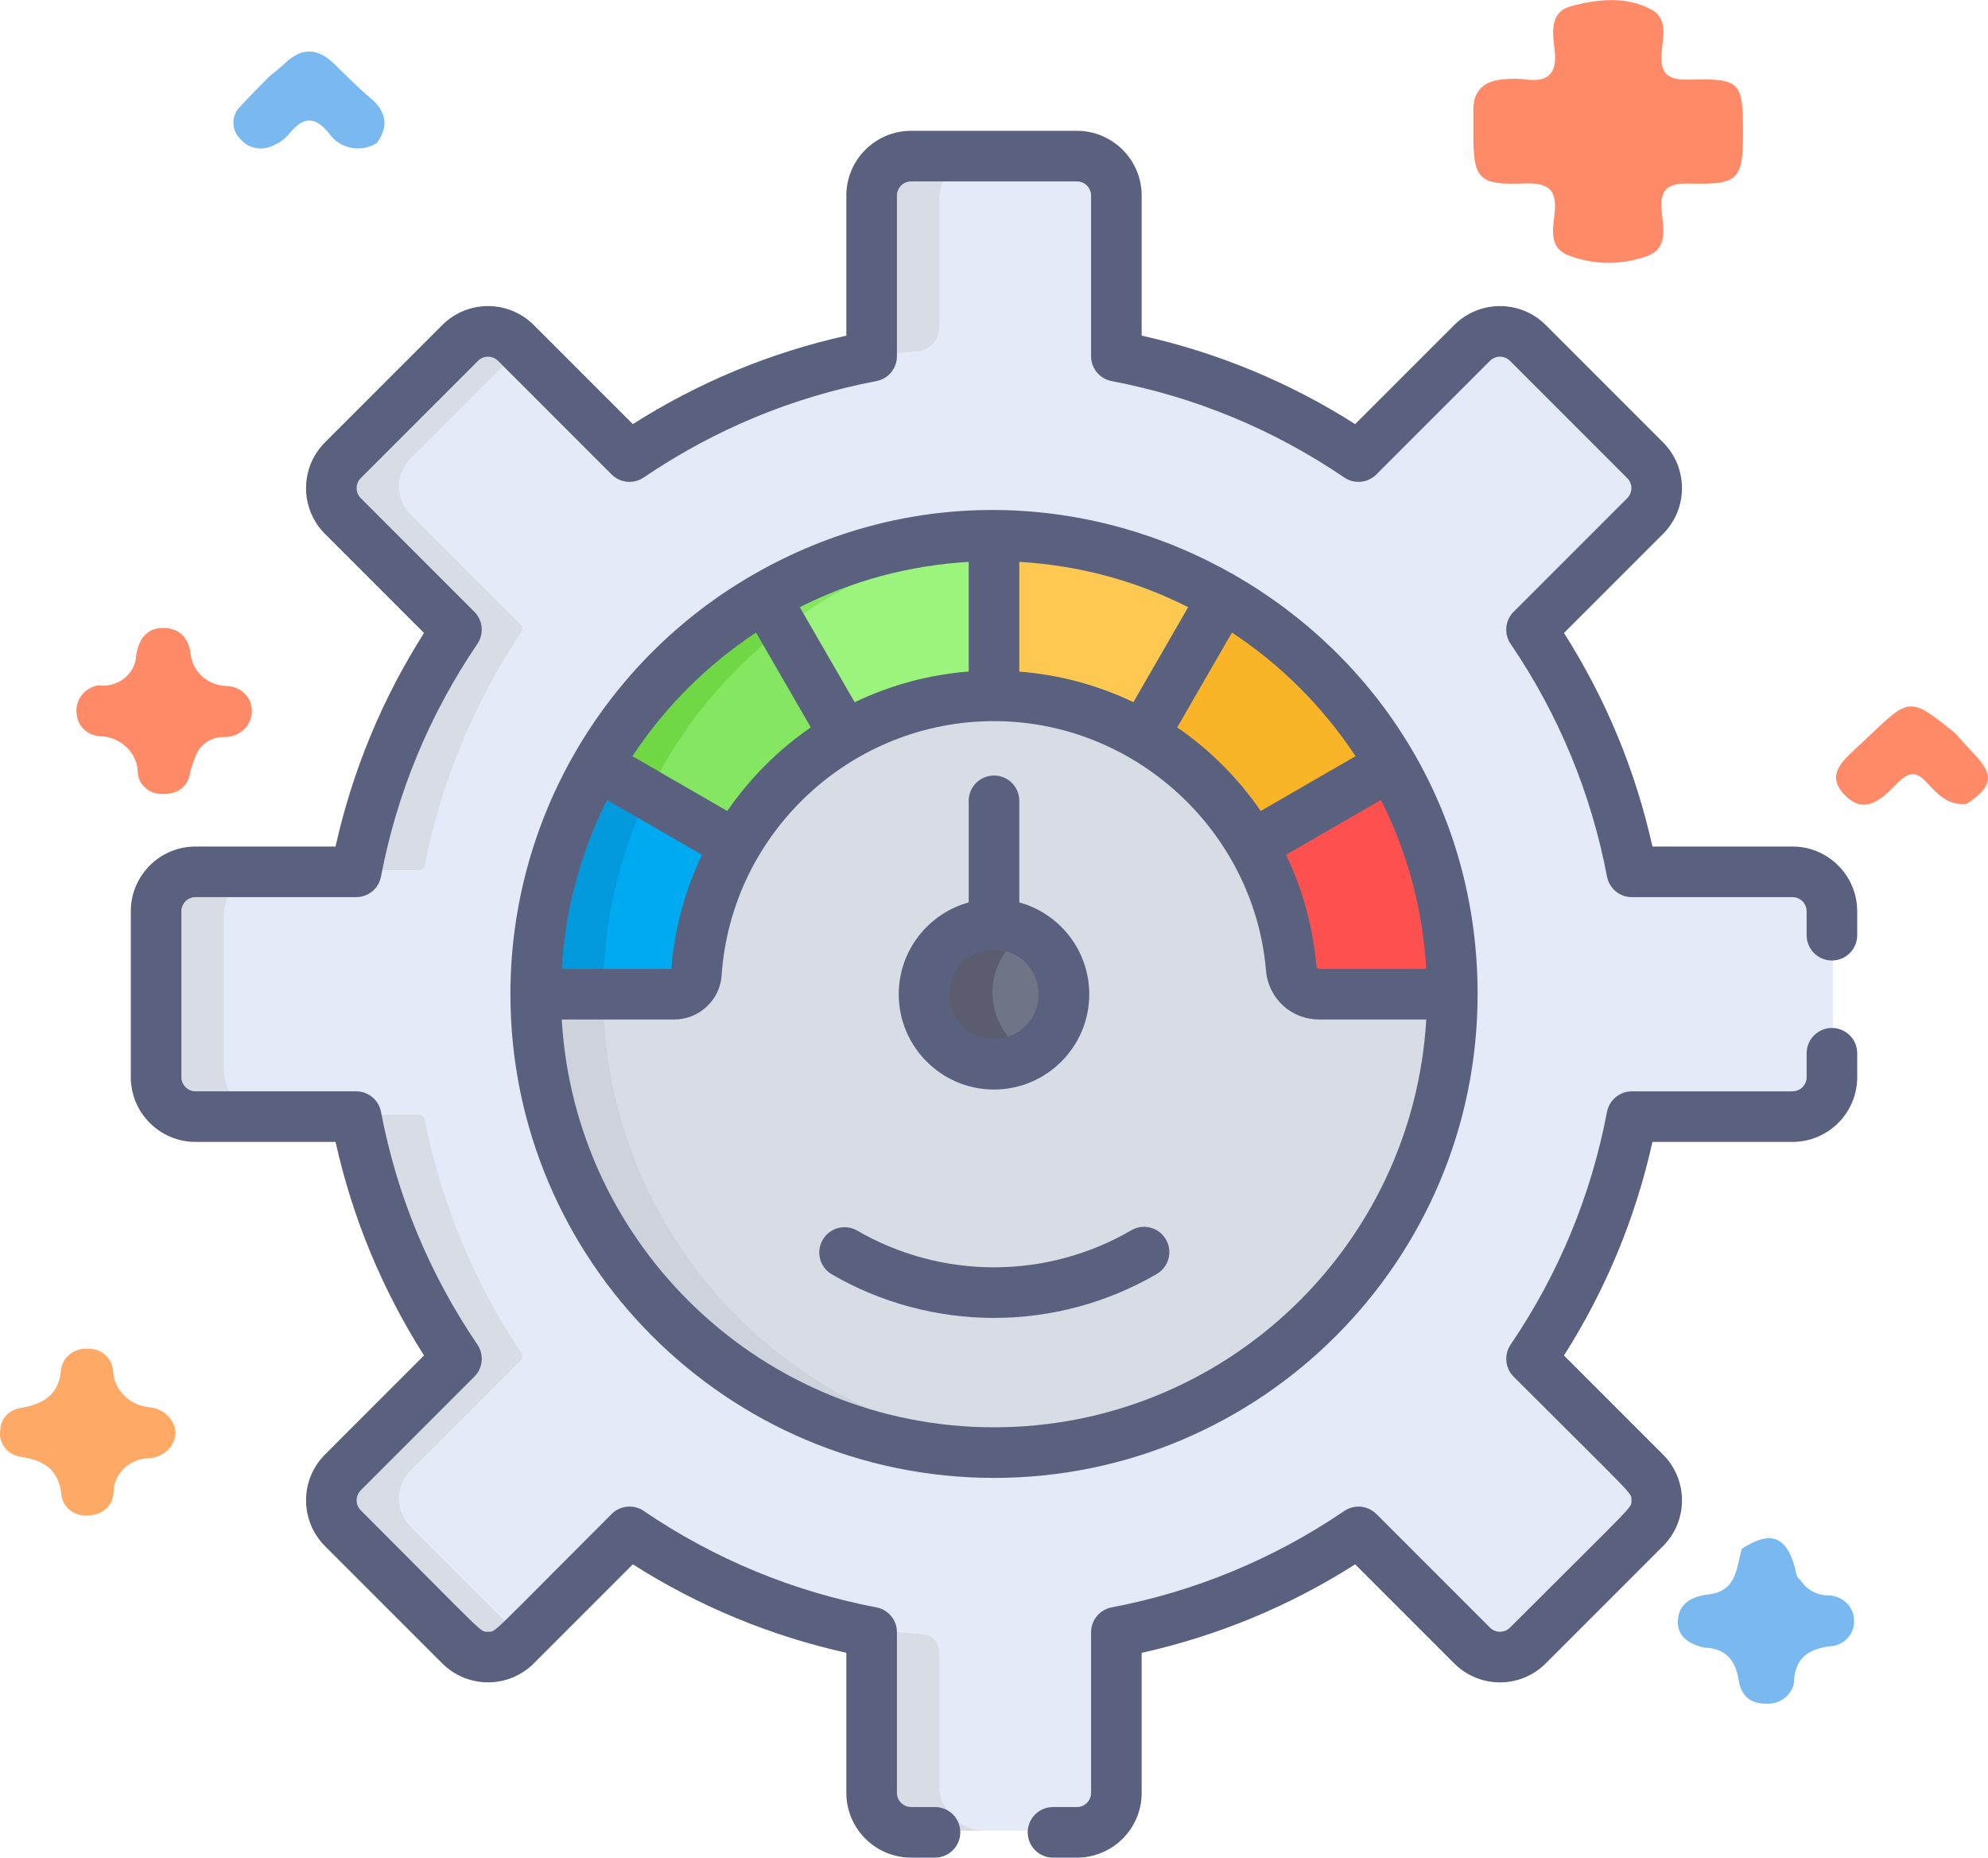 <svg width="76" height="71" viewBox="0 0 76 71" fill="none" xmlns="http://www.w3.org/2000/svg">
<path d="M65.143 62.971C64.561 62.836 64.103 62.538 64.144 61.927C64.187 61.289 64.659 61.017 65.316 60.941C66.4 60.815 66.381 59.924 66.586 59.198C67.663 58.494 68.277 58.698 68.608 59.883C68.659 60.064 68.648 60.264 68.832 60.39C68.943 60.572 69.103 60.722 69.295 60.826C69.487 60.93 69.705 60.982 69.926 60.979C70.187 60.992 70.433 61.101 70.611 61.283C70.788 61.465 70.884 61.706 70.879 61.954C70.884 62.077 70.864 62.199 70.819 62.314C70.774 62.43 70.706 62.535 70.618 62.626C70.531 62.716 70.425 62.789 70.307 62.84C70.19 62.892 70.063 62.92 69.934 62.925C69.182 63.029 68.675 63.336 68.593 64.137C68.596 64.268 68.572 64.398 68.52 64.519C68.468 64.641 68.391 64.751 68.293 64.843C68.194 64.934 68.077 65.006 67.948 65.053C67.82 65.1 67.682 65.121 67.544 65.115C66.856 65.133 66.551 64.759 66.46 64.186C66.342 63.452 65.971 62.996 65.143 62.971Z" fill="#79B9EF"/>
<path d="M75.19 30.722C74.464 30.81 74.056 30.337 73.65 29.898C73.261 29.475 72.967 29.502 72.568 29.902C72.004 30.468 71.327 31.215 70.516 30.38C69.722 29.563 70.565 28.981 71.139 28.429C71.235 28.336 71.333 28.244 71.43 28.152C73.02 26.64 73.02 26.64 74.736 28.015C74.977 28.28 75.212 28.549 75.46 28.809C76.246 29.629 76.187 30.055 75.19 30.722Z" fill="#FF8A68"/>
<path d="M6.714 54.783C6.696 55.031 6.583 55.265 6.396 55.44C6.21 55.615 5.963 55.72 5.701 55.735C5.337 55.742 4.99 55.884 4.735 56.131C4.48 56.379 4.338 56.712 4.34 57.058C4.33 57.29 4.225 57.509 4.048 57.669C3.871 57.829 3.636 57.917 3.392 57.915C3.271 57.931 3.147 57.925 3.029 57.895C2.91 57.865 2.8 57.813 2.703 57.742C2.606 57.672 2.525 57.583 2.464 57.482C2.404 57.381 2.366 57.269 2.352 57.154C2.249 56.197 1.726 55.819 0.783 55.68C0.54 55.642 0.323 55.514 0.179 55.325C0.034 55.136 -0.026 54.9 0.01 54.669C0.012 54.454 0.096 54.248 0.248 54.089C0.399 53.93 0.607 53.83 0.832 53.807C1.687 53.651 2.26 53.286 2.331 52.357C2.358 52.124 2.479 51.91 2.668 51.76C2.857 51.609 3.1 51.534 3.346 51.549C3.591 51.539 3.831 51.621 4.013 51.777C4.196 51.933 4.306 52.151 4.322 52.384C4.336 52.745 4.491 53.089 4.756 53.348C5.021 53.608 5.378 53.766 5.758 53.791C6.014 53.824 6.25 53.941 6.425 54.122C6.6 54.303 6.702 54.537 6.714 54.783Z" fill="#FEAA66"/>
<path d="M10.293 2.923C10.498 2.752 10.714 2.591 10.907 2.407C11.545 1.798 12.159 1.838 12.774 2.439C13.228 2.883 13.675 3.337 14.16 3.747C14.775 4.268 14.87 4.825 14.406 5.468C14.262 5.558 14.101 5.62 13.931 5.651C13.762 5.682 13.588 5.681 13.419 5.647C13.25 5.614 13.089 5.549 12.947 5.457C12.804 5.365 12.682 5.247 12.588 5.11C12.005 4.373 11.547 4.496 11.03 5.144C10.879 5.32 10.685 5.459 10.465 5.55C10.256 5.665 10.009 5.703 9.771 5.657C9.534 5.61 9.323 5.483 9.178 5.299C9.011 5.131 8.919 4.909 8.922 4.678C8.925 4.448 9.021 4.227 9.192 4.063C9.545 3.673 9.925 3.303 10.293 2.923Z" fill="#79B9EF"/>
<path d="M3.742 26.195C3.92 26.22 4.103 26.209 4.276 26.163C4.45 26.116 4.612 26.036 4.751 25.926C4.889 25.816 5.002 25.68 5.081 25.525C5.16 25.371 5.204 25.203 5.21 25.031C5.299 24.462 5.582 24.002 6.228 24C6.842 23.998 7.2 24.356 7.286 24.976C7.314 25.304 7.468 25.612 7.717 25.841C7.967 26.07 8.296 26.204 8.643 26.22C8.772 26.22 8.9 26.245 9.02 26.292C9.139 26.339 9.248 26.408 9.339 26.495C9.431 26.582 9.503 26.685 9.553 26.799C9.602 26.913 9.627 27.034 9.627 27.157C9.632 27.289 9.608 27.42 9.558 27.542C9.508 27.665 9.433 27.777 9.337 27.871C9.24 27.966 9.125 28.041 8.997 28.092C8.87 28.143 8.733 28.17 8.594 28.17C8.337 28.159 8.083 28.233 7.875 28.379C7.668 28.525 7.519 28.734 7.455 28.971C7.379 29.15 7.317 29.334 7.267 29.521C7.25 29.751 7.139 29.966 6.957 30.119C6.775 30.273 6.538 30.352 6.295 30.342C6.174 30.355 6.051 30.346 5.934 30.315C5.817 30.283 5.708 30.23 5.612 30.158C5.517 30.086 5.437 29.997 5.378 29.896C5.319 29.795 5.282 29.683 5.269 29.568C5.271 29.382 5.234 29.196 5.16 29.023C5.086 28.85 4.977 28.692 4.839 28.559C4.701 28.426 4.536 28.32 4.355 28.248C4.174 28.175 3.979 28.138 3.783 28.137C3.556 28.115 3.346 28.017 3.19 27.861C3.034 27.704 2.942 27.499 2.932 27.284C2.896 27.038 2.959 26.789 3.11 26.587C3.26 26.385 3.486 26.244 3.742 26.195Z" fill="#FF8A68"/>
<path d="M66.634 5.053C66.634 6.862 66.472 7.061 64.624 7.016C63.788 6.995 63.454 7.191 63.521 8.033C63.572 8.674 63.816 9.531 62.902 9.809C61.926 10.149 60.851 10.123 59.895 9.734C59.207 9.424 59.373 8.709 59.432 8.151C59.526 7.262 59.214 6.974 58.257 7.012C56.532 7.082 56.327 6.832 56.326 5.176C56.326 4.85 56.329 4.525 56.326 4.199C56.322 3.434 56.757 3.074 57.526 3.028C57.765 3.004 58.006 3.004 58.245 3.028C59.177 3.165 59.536 2.832 59.434 1.919C59.363 1.295 59.21 0.467 60.057 0.238C61.063 -0.034 62.17 -0.158 63.139 0.369C63.779 0.718 63.569 1.433 63.525 1.991C63.462 2.782 63.7 3.069 64.588 3.044C66.538 2.99 66.634 3.131 66.634 5.053Z" fill="#FF8A68"/>
<path d="M68.326 33.258H62.617C62.562 33.258 62.509 33.239 62.467 33.204C62.425 33.169 62.396 33.12 62.385 33.067C61.753 29.885 60.499 26.859 58.696 24.163C58.666 24.117 58.652 24.062 58.657 24.008C58.662 23.953 58.686 23.902 58.725 23.864L62.93 19.659C63.519 19.07 63.519 18.115 62.93 17.526L58.448 13.043C57.859 12.454 56.904 12.454 56.315 13.043L52.11 17.248C52.071 17.287 52.02 17.311 51.965 17.316C51.911 17.322 51.856 17.308 51.811 17.277C49.114 15.474 46.088 14.221 42.907 13.588C42.853 13.578 42.805 13.549 42.77 13.506C42.735 13.464 42.716 13.411 42.716 13.356V7.648C42.716 6.684 41.934 5.902 40.97 5.902H35.106C34.142 5.902 33.36 6.684 33.36 7.648V13.356C33.36 13.47 33.28 13.566 33.169 13.588C29.988 14.221 26.962 15.474 24.265 17.277C24.22 17.308 24.165 17.322 24.111 17.316C24.056 17.311 24.005 17.287 23.966 17.248L19.761 13.043C19.172 12.454 18.217 12.454 17.628 13.043L13.146 17.526C12.557 18.115 12.557 19.07 13.146 19.659L17.351 23.864C17.431 23.944 17.443 24.069 17.38 24.163C15.577 26.859 14.323 29.885 13.691 33.067C13.68 33.12 13.651 33.169 13.609 33.204C13.567 33.239 13.514 33.258 13.459 33.258H7.75C6.786 33.258 6.005 34.039 6.005 35.003V40.868C6.005 41.832 6.786 42.613 7.75 42.613H13.459C13.572 42.613 13.669 42.693 13.691 42.804C14.323 45.986 15.577 49.011 17.38 51.708C17.443 51.802 17.431 51.927 17.351 52.007L13.146 56.212C12.557 56.801 12.557 57.756 13.146 58.345L17.628 62.827C18.217 63.416 19.172 63.416 19.761 62.827L23.966 58.623C24.005 58.584 24.056 58.56 24.111 58.554C24.165 58.549 24.22 58.563 24.265 58.594C26.962 60.396 29.988 61.65 33.169 62.283C33.223 62.293 33.271 62.322 33.306 62.364C33.341 62.407 33.36 62.46 33.36 62.515V68.223C33.36 69.187 34.142 69.969 35.106 69.969H40.97C41.934 69.969 42.716 69.187 42.716 68.223V62.515C42.716 62.401 42.796 62.305 42.907 62.283C46.088 61.65 49.114 60.396 51.811 58.594C51.856 58.563 51.911 58.549 51.965 58.554C52.02 58.56 52.071 58.584 52.11 58.623L56.315 62.827C56.904 63.416 57.859 63.416 58.448 62.827L62.93 58.345C63.519 57.756 63.519 56.801 62.93 56.212L58.725 52.007C58.686 51.968 58.662 51.917 58.657 51.863C58.652 51.808 58.666 51.754 58.696 51.708C60.499 49.011 61.753 45.986 62.385 42.804C62.396 42.751 62.425 42.702 62.467 42.667C62.509 42.632 62.562 42.613 62.617 42.613H68.326C69.29 42.613 70.071 41.832 70.071 40.867V35.003C70.071 34.039 69.29 33.258 68.326 33.258Z" fill="#E4EAF8"/>
<path d="M17.351 23.863C17.431 23.944 17.443 24.068 17.38 24.163C15.577 26.859 14.323 29.885 13.691 33.067C13.68 33.12 13.651 33.169 13.609 33.204C13.567 33.239 13.514 33.258 13.459 33.258H16.005C16.118 33.258 16.215 33.178 16.237 33.067C16.869 29.885 18.123 26.859 19.926 24.163C19.956 24.117 19.97 24.062 19.965 24.008C19.96 23.953 19.936 23.902 19.897 23.863L15.692 19.659C15.103 19.07 15.103 18.114 15.692 17.526L19.968 13.25L19.761 13.043C19.172 12.454 18.217 12.454 17.628 13.043L13.146 17.526C12.557 18.114 12.557 19.07 13.146 19.659L17.351 23.863ZM8.551 40.867V35.003C8.551 34.039 9.332 33.258 10.296 33.258H7.75C6.786 33.258 6.005 34.039 6.005 35.003V40.867C6.005 41.831 6.786 42.613 7.75 42.613H10.296C9.332 42.613 8.551 41.831 8.551 40.867ZM15.692 58.345C15.103 57.756 15.103 56.801 15.692 56.212L19.897 52.007C19.977 51.927 19.989 51.802 19.926 51.708C18.123 49.011 16.869 45.986 16.237 42.804C16.226 42.75 16.197 42.702 16.155 42.667C16.113 42.632 16.06 42.613 16.005 42.613H13.459C13.572 42.613 13.669 42.693 13.691 42.804C14.323 45.986 15.577 49.011 17.38 51.708C17.443 51.802 17.431 51.927 17.351 52.007L13.146 56.212C12.557 56.801 12.557 57.756 13.146 58.345L17.628 62.828C18.217 63.416 19.172 63.416 19.761 62.828L19.968 62.621L15.692 58.345Z" fill="#D8DCE5"/>
<path d="M38.037 55.459C47.714 55.459 55.558 47.615 55.558 37.939C55.558 28.262 47.714 20.418 38.037 20.418C28.361 20.418 20.517 28.262 20.517 37.939C20.517 47.615 28.361 55.459 38.037 55.459Z" fill="#D8DCE5"/>
<path d="M23.062 37.939C23.062 28.69 30.228 21.116 39.31 20.464C29.095 19.73 20.517 27.816 20.517 37.939C20.517 47.615 28.361 55.459 38.037 55.459C38.465 55.459 38.89 55.443 39.31 55.413C30.228 54.761 23.062 47.187 23.062 37.939Z" fill="#CED2DB"/>
<path d="M20.517 37.937H25.81C26.253 37.937 26.63 37.599 26.66 37.157C26.776 35.423 27.291 33.739 28.162 32.236L22.862 29.176C21.37 31.753 20.517 34.745 20.517 37.937Z" fill="#00AAF0"/>
<path d="M24.81 30.301L22.862 29.176C21.294 31.885 20.517 34.911 20.517 37.937H23.062C23.062 35.2 23.691 32.609 24.81 30.301Z" fill="#039ADD"/>
<path d="M38.037 20.418C34.656 20.418 31.498 21.377 28.82 23.037C28.971 22.943 29.123 22.852 29.276 22.763L32.334 28.061C34.012 27.09 35.96 26.535 38.037 26.535V20.418Z" fill="#9BF57D"/>
<path d="M28.82 23.037C28.971 22.944 29.123 22.853 29.276 22.765L29.276 22.763C29.122 22.852 28.971 22.943 28.82 23.037ZM29.276 22.765L29.983 23.989C32.288 22.235 35.039 21.039 38.037 20.602V20.418C34.971 20.418 31.957 21.214 29.276 22.765Z" fill="#85E761"/>
<path d="M22.862 29.176L28.163 32.236C29.862 29.298 32.203 28.191 32.335 28.06L29.276 22.762C26.535 24.347 24.485 26.471 22.862 29.176Z" fill="#85E761"/>
<path d="M22.862 29.176L24.811 30.3C26.019 27.809 27.801 25.648 29.984 23.987L29.276 22.762C26.489 24.374 24.456 26.52 22.862 29.176Z" fill="#6FD844"/>
<path d="M55.559 37.937H50.265C49.822 37.937 49.445 37.599 49.416 37.157C49.298 35.423 48.785 33.739 47.913 32.236L53.213 29.176C54.704 31.753 55.559 34.745 55.559 37.937Z" fill="#FF5050"/>
<path d="M38.038 20.418C41.42 20.418 44.578 21.377 47.255 23.037C47.105 22.943 46.953 22.852 46.8 22.763L43.741 28.061C42.063 27.09 40.116 26.535 38.038 26.535V20.418Z" fill="#FFC850"/>
<path d="M53.213 29.176L47.913 32.236C46.212 29.296 43.882 28.202 43.74 28.06L46.799 22.762C49.556 24.357 51.601 26.489 53.213 29.176Z" fill="#F9B428"/>
<path d="M38.038 40.611C39.515 40.611 40.713 39.414 40.713 37.937C40.713 36.459 39.515 35.262 38.038 35.262C36.561 35.262 35.363 36.459 35.363 37.937C35.363 39.414 36.561 40.611 38.038 40.611Z" fill="#707487"/>
<path d="M37.942 37.937C37.942 36.927 38.501 36.048 39.327 35.593C38.932 35.375 38.489 35.261 38.038 35.262C36.561 35.262 35.363 36.459 35.363 37.937C35.363 39.414 36.561 40.611 38.038 40.611C38.506 40.611 38.945 40.491 39.327 40.28C38.501 39.825 37.942 38.946 37.942 37.937Z" fill="#5B5D6E"/>
<path d="M35.906 7.648C35.906 6.684 36.688 5.902 37.652 5.902H35.106C34.142 5.902 33.36 6.684 33.36 7.648V13.356C33.36 13.47 33.28 13.566 33.169 13.588L35.067 13.427C35.296 13.408 35.509 13.303 35.664 13.134C35.82 12.966 35.906 12.744 35.906 12.515L35.906 7.648ZM35.906 68.223V63.13C35.906 62.962 35.843 62.801 35.73 62.677C35.616 62.553 35.46 62.477 35.293 62.463L33.169 62.283C33.223 62.293 33.271 62.322 33.306 62.364C33.341 62.407 33.36 62.46 33.36 62.515V68.223C33.36 69.187 34.142 69.969 35.106 69.969H37.652C36.688 69.969 35.906 69.187 35.906 68.223Z" fill="#D8DCE5"/>
<path d="M38 41.643C40.008 41.643 41.642 40.009 41.642 38.001C41.642 36.328 40.507 34.915 38.967 34.491V30.608C38.967 30.073 38.534 29.641 38 29.641C37.466 29.641 37.033 30.073 37.033 30.608V34.491C35.493 34.915 34.358 36.328 34.358 38.001C34.358 40.009 35.992 41.643 38 41.643ZM38 36.293C38.942 36.293 39.708 37.059 39.708 38.001C39.708 38.943 38.942 39.709 38 39.709C37.058 39.709 36.292 38.943 36.292 38.001C36.292 37.059 37.058 36.293 38 36.293ZM43.239 47.028C41.654 47.95 39.842 48.438 38 48.438C36.156 48.438 34.344 47.95 32.759 47.028C32.538 46.904 32.277 46.872 32.032 46.939C31.788 47.006 31.579 47.166 31.452 47.386C31.324 47.605 31.288 47.865 31.35 48.111C31.413 48.357 31.57 48.568 31.787 48.699C33.667 49.793 35.815 50.372 38 50.372C40.183 50.372 42.331 49.793 44.212 48.699C44.323 48.636 44.421 48.552 44.5 48.451C44.578 48.35 44.636 48.234 44.669 48.11C44.703 47.987 44.712 47.858 44.695 47.731C44.678 47.604 44.636 47.482 44.572 47.371C44.508 47.26 44.422 47.164 44.32 47.086C44.218 47.009 44.101 46.953 43.977 46.921C43.853 46.889 43.724 46.882 43.598 46.9C43.471 46.919 43.349 46.962 43.239 47.028ZM70.033 39.29C69.777 39.29 69.531 39.392 69.35 39.573C69.168 39.755 69.067 40.001 69.067 40.257V41.17C69.067 41.469 68.824 41.712 68.525 41.712H62.385C62.16 41.712 61.942 41.79 61.769 41.934C61.595 42.077 61.477 42.277 61.435 42.498C60.825 45.699 59.585 48.691 57.75 51.392C57.624 51.578 57.566 51.802 57.587 52.026C57.608 52.25 57.707 52.46 57.866 52.619C62.581 57.334 62.367 57.035 62.367 57.344C62.367 57.654 62.595 57.34 57.726 62.209C57.676 62.26 57.616 62.299 57.551 62.327C57.485 62.354 57.415 62.368 57.343 62.368C57.272 62.368 57.202 62.354 57.136 62.327C57.071 62.299 57.011 62.26 56.961 62.209L52.618 57.867C52.459 57.708 52.25 57.609 52.026 57.588C51.802 57.567 51.577 57.624 51.391 57.751C48.691 59.585 45.698 60.825 42.497 61.436C42.276 61.478 42.076 61.596 41.933 61.769C41.789 61.943 41.711 62.16 41.711 62.385V68.526C41.711 68.669 41.654 68.807 41.552 68.909C41.451 69.01 41.313 69.067 41.17 69.067H40.256C39.722 69.067 39.289 69.5 39.289 70.034C39.289 70.568 39.722 71.001 40.256 71.001H41.17C42.535 71.001 43.645 69.891 43.645 68.526V63.173C46.551 62.525 49.291 61.391 51.807 59.791L55.593 63.577C56.56 64.544 58.126 64.544 59.093 63.577L63.576 59.094C64.543 58.127 64.543 56.562 63.576 55.594L59.79 51.808C61.389 49.291 62.525 46.552 63.172 43.645H68.525C69.89 43.645 71 42.535 71 41.17V40.257C71 40.13 70.975 40.004 70.927 39.887C70.878 39.77 70.807 39.663 70.717 39.573C70.627 39.483 70.521 39.412 70.403 39.364C70.286 39.315 70.16 39.29 70.033 39.29Z" fill="#59617F"/>
<path d="M56.488 37.999C56.488 23.738 40.992 14.903 28.754 21.987C23.109 25.253 19.513 31.309 19.513 37.999C19.513 48.194 27.806 56.487 38 56.487C48.194 56.487 56.488 48.194 56.488 37.999ZM32.674 26.84L30.576 23.207C32.562 22.205 34.725 21.613 37.033 21.475V25.666C35.52 25.785 34.042 26.183 32.674 26.84ZM25.667 37.032H21.475C21.603 34.849 22.159 32.655 23.208 30.576L26.838 32.671C26.181 34.04 25.784 35.519 25.667 37.032ZM27.804 30.997L24.177 28.902C25.418 27.024 27.025 25.417 28.903 24.177L30.996 27.802C29.746 28.663 28.664 29.746 27.804 30.997ZM45.424 23.207L43.329 26.836C41.959 26.182 40.48 25.786 38.967 25.669V21.475C41.251 21.611 43.413 22.191 45.424 23.207ZM45.004 27.802L47.097 24.177C48.967 25.411 50.562 26.999 51.823 28.902L48.197 30.996C47.337 29.744 46.255 28.662 45.004 27.802ZM52.793 30.575C53.781 32.533 54.389 34.71 54.525 37.033H50.428C50.402 37.032 50.377 37.022 50.358 37.004C50.339 36.986 50.328 36.962 50.326 36.936C50.2 35.455 49.806 34.01 49.165 32.67L52.793 30.575ZM38 54.553C29.197 54.553 21.978 47.646 21.475 38.966H25.773C26.726 38.966 27.523 38.227 27.587 37.284C27.955 31.835 32.527 27.562 38 27.562C43.375 27.562 47.943 31.752 48.399 37.1C48.49 38.164 49.362 38.966 50.428 38.966H54.525C54.023 47.646 46.803 54.553 38 54.553Z" fill="#59617F"/>
<path d="M68.525 32.355H63.172C62.525 29.449 61.39 26.71 59.79 24.193L63.576 20.407C64.543 19.44 64.543 17.874 63.576 16.907L59.094 12.424C58.127 11.457 56.561 11.457 55.593 12.424L51.807 16.21C49.291 14.611 46.551 13.476 43.645 12.828V7.475C43.645 6.11 42.534 5 41.169 5H34.831C33.466 5 32.355 6.11 32.355 7.475V12.828C29.449 13.476 26.709 14.611 24.193 16.21L20.407 12.424C19.44 11.457 17.874 11.457 16.907 12.424L12.424 16.907C11.459 17.872 11.459 19.442 12.424 20.407L16.21 24.193C14.611 26.71 13.476 29.449 12.828 32.355H7.475C6.11 32.355 5 33.466 5 34.831V41.169C5 42.534 6.11 43.645 7.475 43.645H12.828C13.476 46.551 14.61 49.29 16.21 51.807L12.424 55.593C11.459 56.558 11.459 58.128 12.424 59.093L16.907 63.576C17.874 64.543 19.44 64.543 20.407 63.576L24.193 59.79C26.709 61.389 29.449 62.524 32.355 63.172V68.525C32.355 69.889 33.466 71 34.831 71H35.744C36.278 71 36.711 70.567 36.711 70.033C36.711 69.499 36.278 69.066 35.744 69.066H34.831C34.687 69.066 34.549 69.009 34.448 68.907C34.346 68.806 34.289 68.668 34.289 68.525V62.384C34.289 62.159 34.211 61.941 34.067 61.768C33.924 61.595 33.724 61.477 33.503 61.435C30.302 60.824 27.309 59.584 24.609 57.75C24.423 57.623 24.199 57.566 23.975 57.587C23.751 57.608 23.541 57.707 23.382 57.866C18.668 62.58 18.966 62.367 18.657 62.367C18.341 62.367 18.647 62.581 13.792 57.726C13.69 57.624 13.633 57.487 13.633 57.343C13.633 57.2 13.69 57.062 13.792 56.96L18.134 52.618C18.293 52.459 18.392 52.249 18.413 52.025C18.434 51.801 18.377 51.577 18.25 51.391C16.415 48.69 15.175 45.697 14.565 42.496C14.523 42.276 14.405 42.076 14.232 41.933C14.058 41.789 13.84 41.711 13.615 41.711H7.475C7.332 41.711 7.194 41.654 7.092 41.552C6.991 41.45 6.934 41.313 6.934 41.169V34.831C6.934 34.532 7.177 34.289 7.475 34.289H13.616C13.841 34.289 14.058 34.211 14.232 34.067C14.405 33.924 14.523 33.724 14.565 33.503C15.176 30.302 16.416 27.31 18.25 24.609C18.377 24.423 18.434 24.199 18.413 23.975C18.392 23.751 18.293 23.541 18.134 23.382L13.792 19.039C13.69 18.938 13.633 18.8 13.633 18.657C13.633 18.513 13.69 18.375 13.792 18.274L18.274 13.791C18.324 13.741 18.384 13.701 18.45 13.674C18.515 13.647 18.586 13.633 18.657 13.633C18.728 13.633 18.798 13.647 18.864 13.674C18.93 13.701 18.989 13.741 19.04 13.791L23.382 18.134C23.541 18.293 23.751 18.392 23.975 18.413C24.199 18.434 24.423 18.377 24.609 18.25C27.31 16.415 30.302 15.175 33.504 14.565C33.725 14.523 33.924 14.405 34.067 14.232C34.211 14.058 34.289 13.84 34.289 13.615V7.475C34.289 7.331 34.347 7.194 34.448 7.092C34.55 6.991 34.687 6.934 34.831 6.934H41.17C41.313 6.934 41.451 6.991 41.552 7.092C41.654 7.194 41.711 7.332 41.711 7.475V13.616C41.711 13.841 41.789 14.058 41.933 14.232C42.076 14.405 42.276 14.523 42.497 14.565C45.698 15.176 48.691 16.416 51.391 18.25C51.577 18.377 51.802 18.434 52.026 18.413C52.249 18.392 52.459 18.293 52.618 18.134L56.961 13.792C57.011 13.741 57.071 13.701 57.136 13.674C57.202 13.647 57.272 13.633 57.343 13.633C57.415 13.633 57.485 13.647 57.551 13.674C57.616 13.701 57.676 13.741 57.726 13.792L62.209 18.274C62.259 18.324 62.299 18.384 62.326 18.45C62.353 18.515 62.367 18.586 62.367 18.657C62.367 18.728 62.353 18.798 62.326 18.864C62.299 18.93 62.259 18.989 62.209 19.04L57.866 23.382C57.707 23.541 57.608 23.751 57.587 23.975C57.566 24.199 57.623 24.423 57.75 24.609C59.585 27.31 60.825 30.302 61.435 33.503C61.477 33.724 61.595 33.924 61.769 34.067C61.942 34.211 62.16 34.289 62.385 34.289H68.525C68.669 34.289 68.806 34.346 68.908 34.448C69.009 34.549 69.066 34.687 69.067 34.831V35.744C69.067 36.278 69.499 36.711 70.033 36.711C70.567 36.711 71 36.278 71 35.744V34.831C71 33.466 69.89 32.355 68.525 32.355Z" fill="#59617F"/>
</svg>

